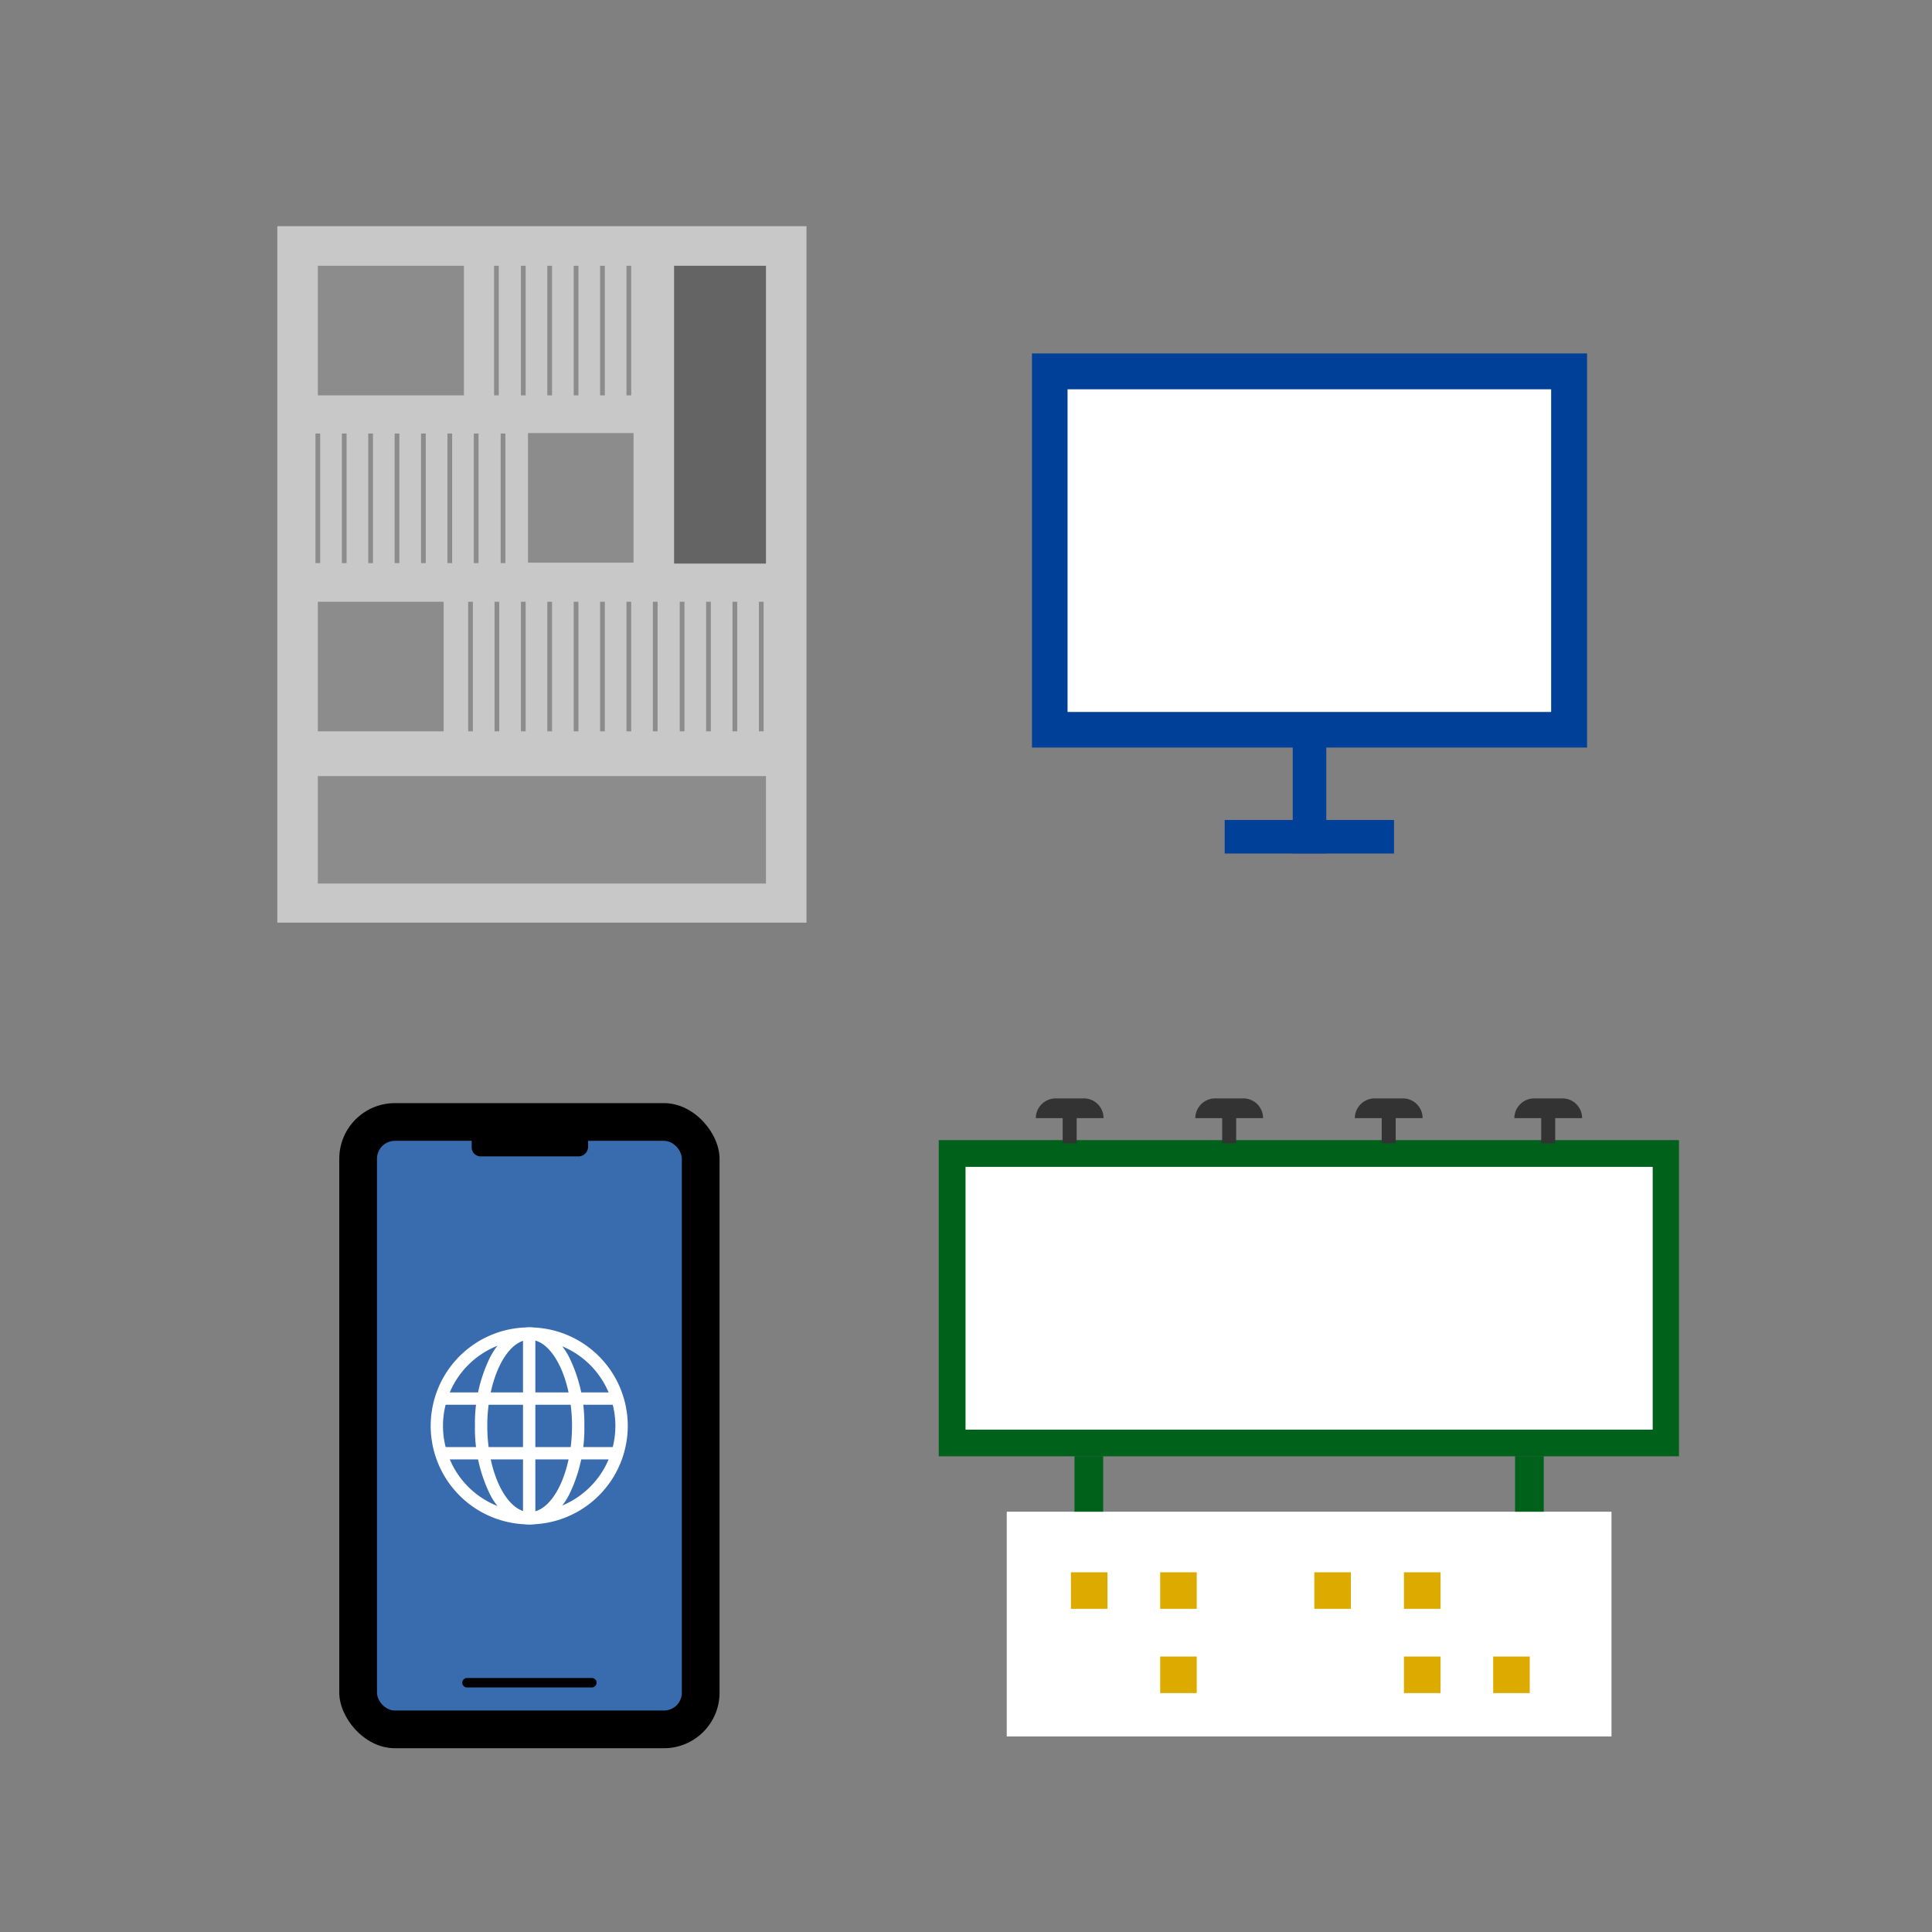 <svg xmlns="http://www.w3.org/2000/svg" xmlns:xlink="http://www.w3.org/1999/xlink" width="410" height="410" viewBox="0 0 410 410"><rect x="0" y="0" width="410" height="410" fill="#808080" stroke="none"/><defs><clipPath id="a"><rect width="157.087" height="135.407" fill="none"/></clipPath><clipPath id="b"><rect width="80.7" height="136.9" fill="none"/></clipPath><clipPath id="d"><rect width="410" height="410"/></clipPath></defs><g id="c" clip-path="url(#d)"><g transform="translate(199.215 233.098)"><rect width="128.333" height="47.697" transform="translate(14.435 87.71)" fill="#fff"/><rect width="157.087" height="67.095" transform="translate(0 8.854)" fill="#00611a"/><rect width="145.829" height="55.76" transform="translate(5.686 14.53)" fill="#fff"/><rect width="7.759" height="7.759" transform="translate(28.051 100.566)" fill="#ddab00"/><rect width="7.759" height="7.759" transform="translate(46.993 100.566)" fill="#ddab00"/><rect width="7.759" height="7.759" transform="translate(79.704 100.566)" fill="#ddab00"/><rect width="7.759" height="7.759" transform="translate(98.722 100.566)" fill="#ddab00"/><rect width="7.759" height="7.759" transform="translate(98.722 118.443)" fill="#ddab00"/><rect width="7.759" height="7.759" transform="translate(117.663 118.443)" fill="#ddab00"/><rect width="7.759" height="7.759" transform="translate(46.993 118.443)" fill="#ddab00"/><rect width="6.086" height="11.791" transform="translate(28.812 75.919)" fill="#00611a"/><rect width="6.086" height="11.791" transform="translate(122.304 75.919)" fill="#00611a"/><g clip-path="url(#a)"><path d="M41.452,4.184H27.075A4.221,4.221,0,0,1,31.259,0h6.01a4.172,4.172,0,0,1,4.184,4.184" transform="translate(-6.479)" fill="#333"/><rect width="2.967" height="6.314" transform="translate(26.302 3.195)" fill="#333"/><path d="M85.952,4.184H71.575A4.221,4.221,0,0,1,75.759,0h6.01a4.172,4.172,0,0,1,4.184,4.184" transform="translate(-17.127)" fill="#333"/><rect width="2.967" height="6.314" transform="translate(60.153 3.195)" fill="#333"/><path d="M130.452,4.184H116.075A4.221,4.221,0,0,1,120.259,0h6.01a4.172,4.172,0,0,1,4.184,4.184" transform="translate(-27.775)" fill="#333"/><rect width="2.967" height="6.314" transform="translate(94.005 3.195)" fill="#333"/><path d="M174.952,4.184H160.575A4.221,4.221,0,0,1,164.759,0h6.01a4.172,4.172,0,0,1,4.184,4.184" transform="translate(-38.423)" fill="#333"/><rect width="2.967" height="6.314" transform="translate(127.857 3.195)" fill="#333"/></g></g><g transform="translate(72 234.1)"><g clip-path="url(#b)"><rect width="80.7" height="136.9" rx="11.8"/><rect width="64.7" height="120.9" rx="3.8" transform="translate(8 8)" fill="#396baf"/><path d="M50.8,11.3H30a1.9,1.9,0,0,1-1.9-1.9V3H52.8V9.4a2.054,2.054,0,0,1-2,1.9"/><path d="M26.5,1H0A1,1,0,0,1-1,0,1,1,0,0,1,0-1H26.5a1,1,0,0,1,1,1A1,1,0,0,1,26.5,1Z" transform="translate(27.1 123)"/><path d="M19.6-1.308A20.9,20.9,0,0,1,34.385,34.385,20.909,20.909,0,1,1,11.461.335,20.779,20.779,0,0,1,19.6-1.308Zm0,39.2A18.292,18.292,0,1,0,1.309,19.6,18.312,18.312,0,0,0,19.6,37.892Z" transform="translate(20.7 48.9)" fill="#fff"/><path d="M1.309,39.2H-1.309V0H1.309Z" transform="translate(40.3 48.9)" fill="#fff"/><path d="M10.3-1.308A7.613,7.613,0,0,1,15.13.521a14.477,14.477,0,0,1,3.612,4.611A31.752,31.752,0,0,1,21.908,19.6a31.752,31.752,0,0,1-3.167,14.468,14.477,14.477,0,0,1-3.612,4.611,7.613,7.613,0,0,1-4.83,1.829,7.613,7.613,0,0,1-4.83-1.829,14.477,14.477,0,0,1-3.612-4.611A31.752,31.752,0,0,1-1.309,19.6,31.752,31.752,0,0,1,1.858,5.132,14.477,14.477,0,0,1,5.47.521,7.613,7.613,0,0,1,10.3-1.308Zm0,39.2c4.874,0,8.992-8.376,8.992-18.292S15.174,1.309,10.3,1.309,1.308,9.685,1.308,19.6,5.426,37.892,10.3,37.892Z" transform="translate(30.1 48.9)" fill="#fff"/><path d="M37.5,1.309H0V-1.309H37.5Z" transform="translate(21.6 62.7)" fill="#fff"/><path d="M37.5,1.309H0V-1.309H37.5Z" transform="translate(21.6 74.3)" fill="#fff"/></g></g><g transform="translate(58.85 48)"><rect width="112.3" height="147.8" fill="#c8c8c8"/><rect width="19.5" height="63.2" transform="translate(84.2 8.4)" fill="#646464"/><path d="M.5,27.5h-1V0h1Z" transform="translate(74.6 8.4)" fill="#8c8c8c"/><path d="M.5,27.5h-1V0h1Z" transform="translate(69 8.4)" fill="#8c8c8c"/><path d="M.5,27.5h-1V0h1Z" transform="translate(63.4 8.4)" fill="#8c8c8c"/><path d="M.5,27.5h-1V0h1Z" transform="translate(57.8 8.4)" fill="#8c8c8c"/><path d="M.5,27.5h-1V0h1Z" transform="translate(52.2 8.4)" fill="#8c8c8c"/><path d="M.5,27.5h-1V0h1Z" transform="translate(46.5 8.4)" fill="#8c8c8c"/><path d="M.5,27.5h-1V0h1Z" transform="translate(36.6 44)" fill="#8c8c8c"/><path d="M.5,27.5h-1V0h1Z" transform="translate(31 44)" fill="#8c8c8c"/><path d="M.5,27.5h-1V0h1Z" transform="translate(25.4 44)" fill="#8c8c8c"/><path d="M.5,27.5h-1V0h1Z" transform="translate(19.8 44)" fill="#8c8c8c"/><path d="M.5,27.5h-1V0h1Z" transform="translate(14.2 44)" fill="#8c8c8c"/><path d="M.5,27.5h-1V0h1Z" transform="translate(8.6 44)" fill="#8c8c8c"/><path d="M.5,27.5h-1V0h1Z" transform="translate(47.9 44)" fill="#8c8c8c"/><path d="M.5,27.5h-1V0h1Z" transform="translate(42.2 44)" fill="#8c8c8c"/><path d="M.5,27.5h-1V0h1Z" transform="translate(102.7 79.7)" fill="#8c8c8c"/><path d="M.5,27.5h-1V0h1Z" transform="translate(97.1 79.7)" fill="#8c8c8c"/><path d="M.5,27.5h-1V0h1Z" transform="translate(91.5 79.7)" fill="#8c8c8c"/><path d="M.5,27.5h-1V0h1Z" transform="translate(85.9 79.7)" fill="#8c8c8c"/><path d="M.5,27.5h-1V0h1Z" transform="translate(80.2 79.7)" fill="#8c8c8c"/><path d="M.5,27.5h-1V0h1Z" transform="translate(74.6 79.7)" fill="#8c8c8c"/><path d="M.5,27.5h-1V0h1Z" transform="translate(69 79.7)" fill="#8c8c8c"/><path d="M.5,27.5h-1V0h1Z" transform="translate(63.4 79.7)" fill="#8c8c8c"/><path d="M.5,27.5h-1V0h1Z" transform="translate(57.8 79.7)" fill="#8c8c8c"/><path d="M.5,27.5h-1V0h1Z" transform="translate(52.2 79.7)" fill="#8c8c8c"/><path d="M.5,27.5h-1V0h1Z" transform="translate(46.6 79.7)" fill="#8c8c8c"/><path d="M.5,27.5h-1V0h1Z" transform="translate(41 79.7)" fill="#8c8c8c"/><rect width="95.1" height="22.8" transform="translate(8.6 116.7)" fill="#8c8c8c"/><rect width="31" height="27.5" transform="translate(8.6 8.4)" fill="#8c8c8c"/><rect width="22.4" height="27.5" transform="translate(53.2 43.9)" fill="#8c8c8c"/><rect width="26.7" height="27.5" transform="translate(8.6 79.7)" fill="#8c8c8c"/></g><g transform="translate(219 75)"><rect width="117.797" height="83.644" transform="translate(0 0)" fill="#004098"/><rect width="102.627" height="68.475" transform="translate(7.551 7.614)" fill="#fff"/><rect width="7.119" height="26.78" transform="translate(55.339 79.322)" fill="#004098"/><rect width="35.932" height="7.119" transform="translate(40.9 99.012)" fill="#004098"/></g></g></svg>